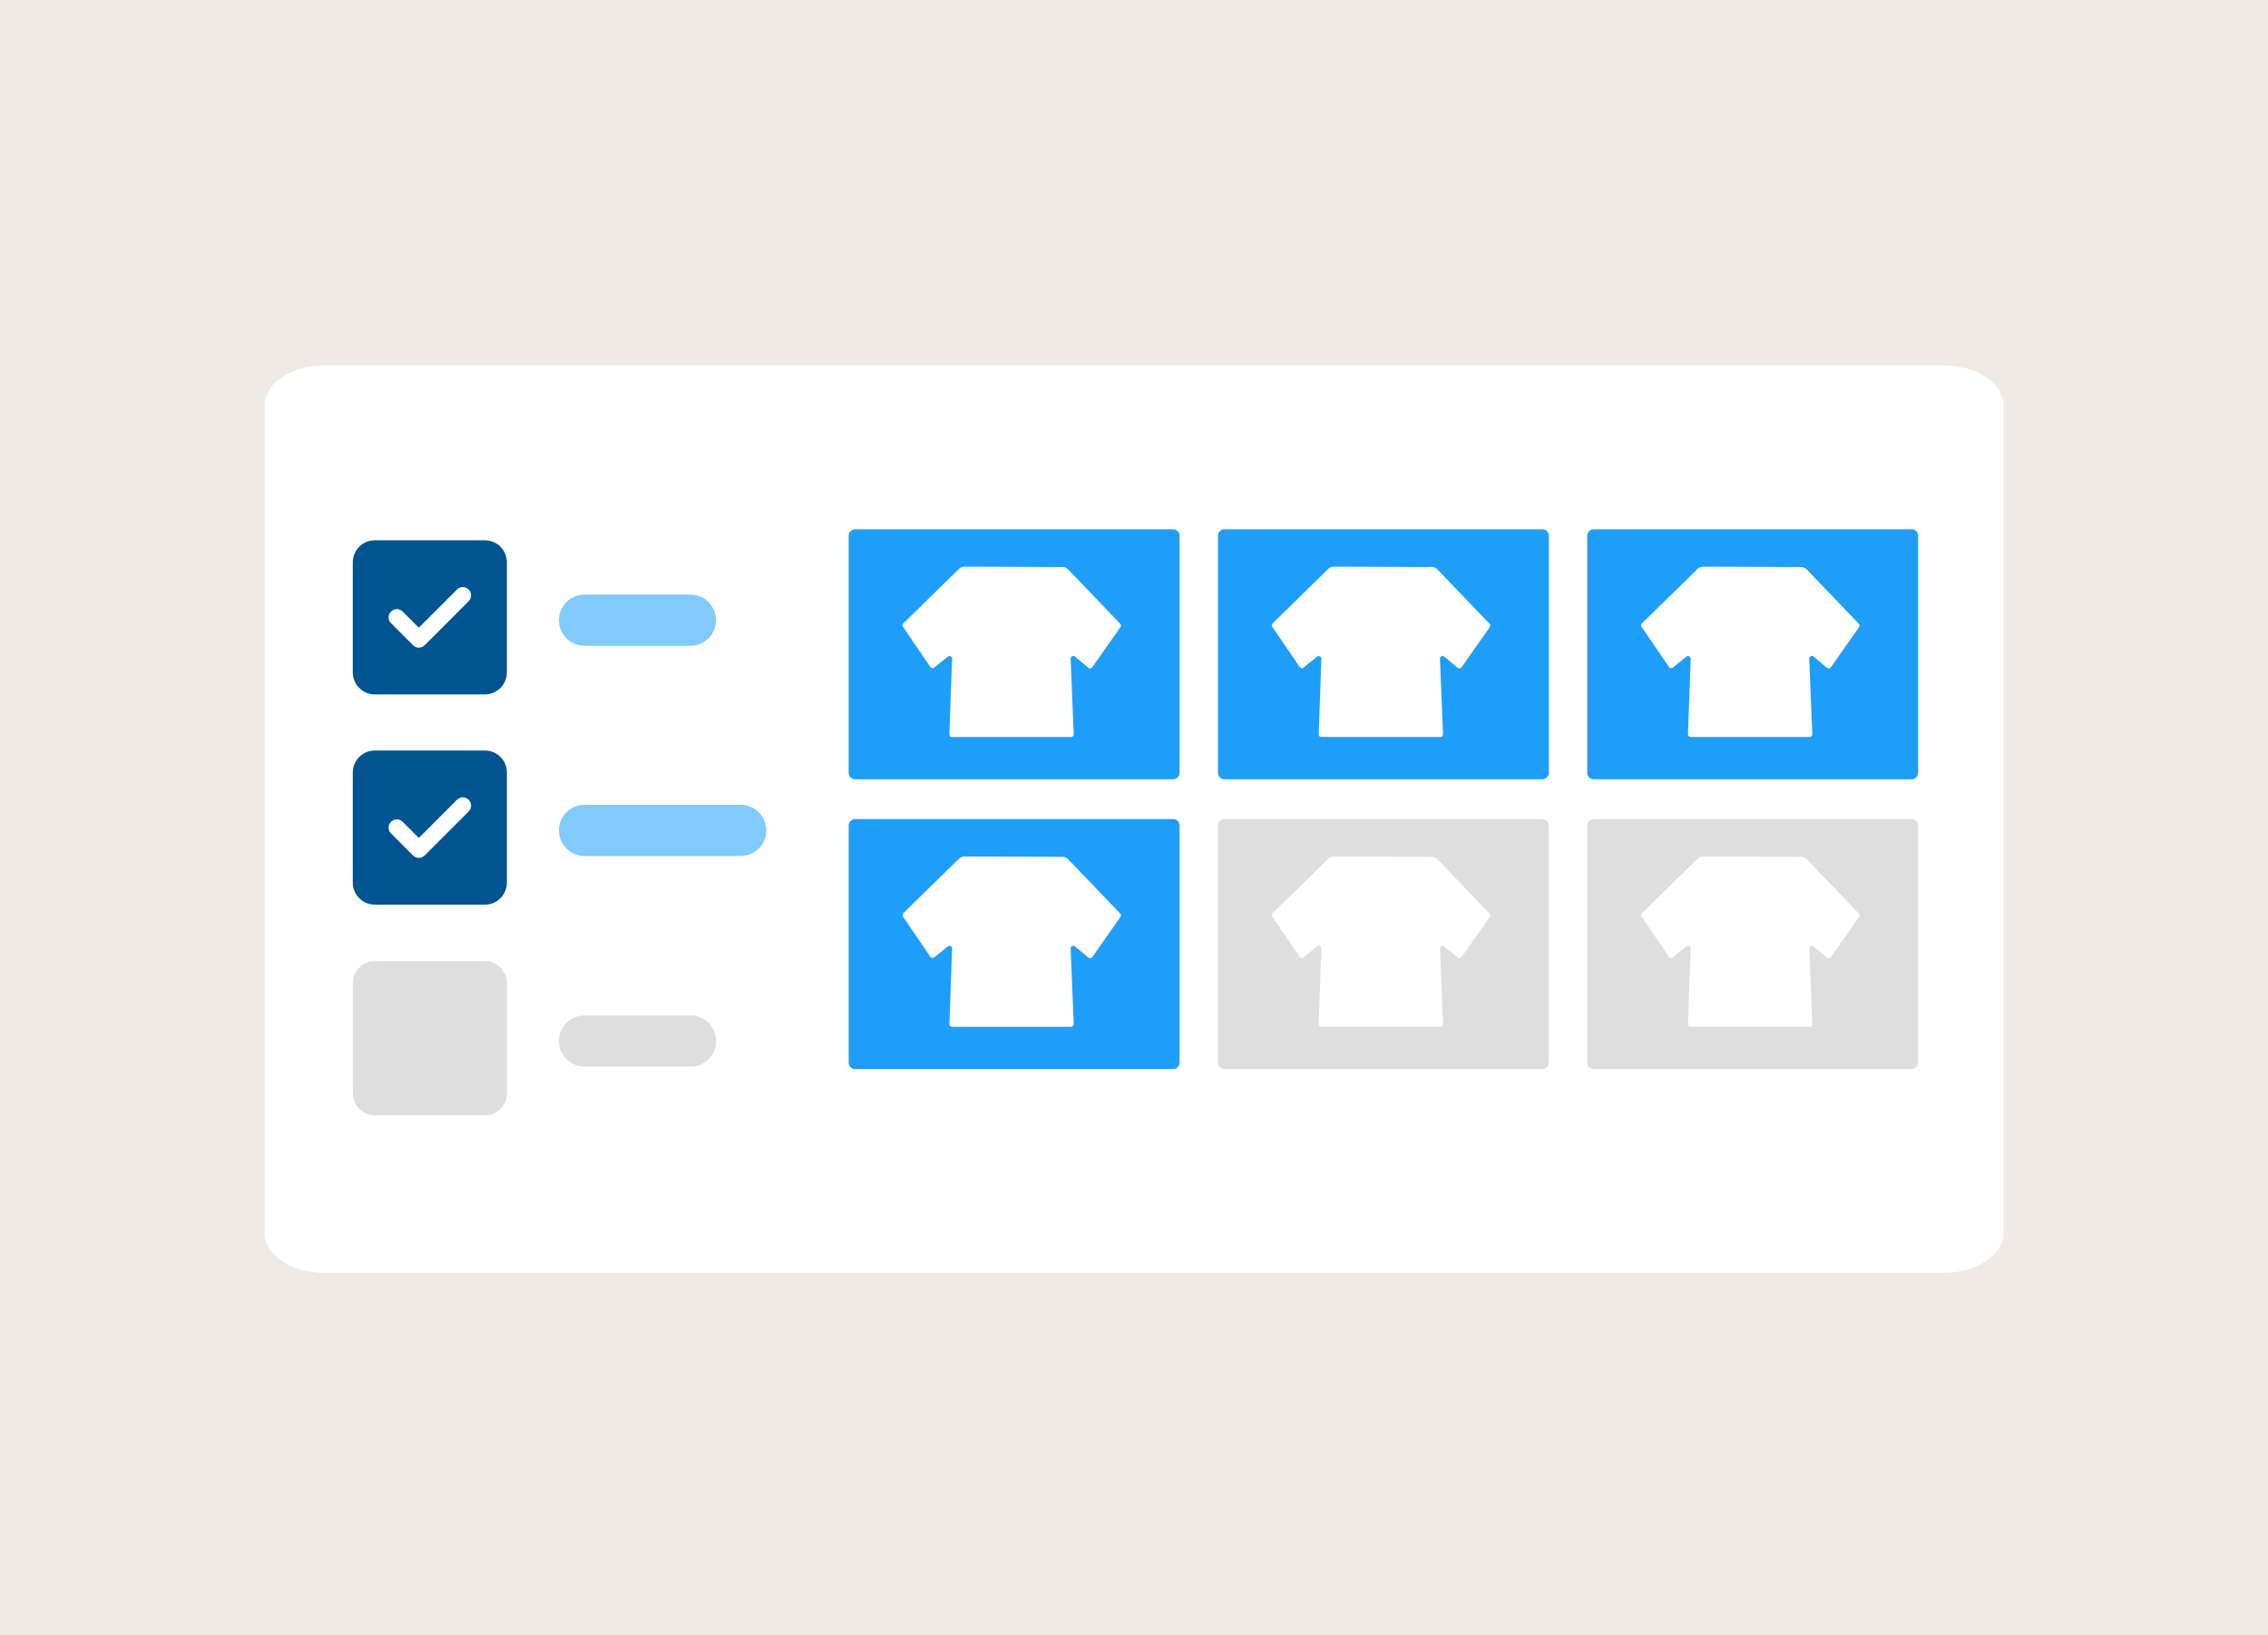 <svg width="480" height="346" viewBox="0 0 480 346" fill="none" xmlns="http://www.w3.org/2000/svg">
<rect width="480" height="346" fill="#F0EAE6"/>
<g clip-path="url(#clip0_10001_8931)">
<path d="M0 45.333C0 43.919 0.562 42.562 1.562 41.562C2.562 40.562 3.919 40 5.333 40H474.667C476.081 40 477.438 40.562 478.438 41.562C479.438 42.562 480 43.919 480 45.333V301.333C480 302.748 479.438 304.104 478.438 305.105C477.438 306.105 476.081 306.667 474.667 306.667H5.333C3.919 306.667 2.562 306.105 1.562 305.105C0.562 304.104 0 302.748 0 301.333V45.333Z" fill="#F0EAE6"/>
<path d="M58.667 113.333H421.333" stroke="#006EBD" stroke-width="9.746" stroke-miterlimit="10"/>
<path d="M411.511 77.332H68.489C61.592 77.332 56 81.128 56 85.809V260.854C56 265.536 61.592 269.332 68.489 269.332H411.511C418.408 269.332 424 265.536 424 260.854V85.81C424 81.128 418.408 77.332 411.511 77.332Z" fill="white"/>
<path d="M248.273 111.999H180.984C180.226 111.999 179.613 112.612 179.613 113.37V163.535C179.613 164.292 180.226 164.906 180.984 164.906H248.273C249.03 164.906 249.643 164.292 249.643 163.535V113.37C249.643 112.613 249.03 111.999 248.273 111.999Z" fill="#1E9EF9"/>
<path d="M248.273 173.322H180.984C180.226 173.322 179.613 173.935 179.613 174.693V224.858C179.613 225.615 180.226 226.229 180.984 226.229H248.273C249.03 226.229 249.643 225.615 249.643 224.858V174.693C249.643 173.936 249.03 173.322 248.273 173.322Z" fill="#1E9EF9"/>
<path d="M326.429 111.999H259.14C258.382 111.999 257.77 112.612 257.77 113.37V163.535C257.77 164.292 258.382 164.906 259.14 164.906H326.429C327.186 164.906 327.8 164.292 327.8 163.535V113.37C327.8 112.613 327.186 111.999 326.429 111.999Z" fill="#1E9EF9"/>
<path d="M404.585 111.999H337.296C336.539 111.999 335.926 112.612 335.926 113.37V163.535C335.926 164.292 336.539 164.906 337.296 164.906H404.585C405.342 164.906 405.956 164.292 405.956 163.535V113.37C405.956 112.613 405.342 111.999 404.585 111.999Z" fill="#1E9EF9"/>
<path d="M326.429 173.322H259.14C258.382 173.322 257.77 173.935 257.77 174.693V224.858C257.77 225.615 258.382 226.229 259.14 226.229H326.429C327.186 226.229 327.8 225.615 327.8 224.858V174.693C327.8 173.936 327.186 173.322 326.429 173.322Z" fill="#DEDEDF"/>
<path fill-rule="evenodd" clip-rule="evenodd" d="M237.116 132.734C237.197 132.634 237.24 132.51 237.24 132.382C237.24 132.254 237.197 132.129 237.116 132.03L226.064 120.502C225.914 120.344 225.733 120.216 225.533 120.128C225.333 120.041 225.117 119.994 224.898 119.991L204.125 119.913C203.695 119.913 203.283 120.078 202.972 120.375L191.126 131.965C191.044 132.064 190.999 132.189 190.999 132.317C190.999 132.446 191.044 132.57 191.126 132.669L196.928 141.173C196.992 141.265 197.083 141.333 197.188 141.37C197.294 141.407 197.408 141.41 197.515 141.379C197.585 141.357 197.651 141.322 197.708 141.277L200.603 138.946C200.685 138.879 200.785 138.838 200.89 138.827C200.995 138.815 201.101 138.834 201.195 138.881C201.29 138.928 201.369 139.002 201.423 139.092C201.477 139.183 201.503 139.288 201.5 139.393L200.924 155.39C200.92 155.464 200.931 155.538 200.957 155.607C200.983 155.676 201.024 155.739 201.075 155.792C201.127 155.845 201.189 155.887 201.258 155.915C201.326 155.942 201.4 155.956 201.474 155.953H226.691C226.766 155.954 226.839 155.939 226.908 155.909C226.977 155.88 227.038 155.837 227.09 155.783C227.142 155.73 227.183 155.666 227.209 155.596C227.235 155.526 227.247 155.452 227.242 155.377L226.589 139.38C226.586 139.301 226.601 139.223 226.631 139.15C226.661 139.077 226.707 139.012 226.765 138.958C226.823 138.904 226.891 138.863 226.966 138.838C227.041 138.813 227.12 138.805 227.199 138.813C227.304 138.825 227.403 138.866 227.485 138.932L230.367 141.327C230.425 141.376 230.493 141.412 230.566 141.432C230.639 141.453 230.715 141.458 230.79 141.447C230.865 141.437 230.937 141.411 231.001 141.37C231.065 141.33 231.12 141.276 231.161 141.212L237.116 132.734Z" fill="white"/>
<path fill-rule="evenodd" clip-rule="evenodd" d="M315.277 132.734C315.358 132.634 315.402 132.51 315.402 132.382C315.402 132.254 315.358 132.129 315.277 132.03L304.225 120.502C304.075 120.344 303.894 120.216 303.694 120.128C303.494 120.041 303.278 119.994 303.059 119.991L282.286 119.913C281.857 119.913 281.444 120.078 281.134 120.375L269.287 131.965C269.205 132.064 269.16 132.189 269.16 132.317C269.16 132.446 269.205 132.57 269.287 132.669L275.089 141.173C275.153 141.265 275.244 141.333 275.35 141.37C275.455 141.407 275.569 141.41 275.676 141.379C275.746 141.357 275.812 141.322 275.869 141.277L278.764 138.946C278.846 138.879 278.946 138.838 279.051 138.827C279.156 138.815 279.262 138.834 279.356 138.881C279.451 138.928 279.53 139.002 279.584 139.092C279.638 139.183 279.665 139.288 279.661 139.393L279.085 155.39C279.081 155.464 279.092 155.538 279.118 155.607C279.145 155.676 279.185 155.739 279.236 155.792C279.288 155.845 279.35 155.887 279.419 155.915C279.487 155.942 279.561 155.956 279.635 155.953H304.852C304.927 155.954 305.001 155.939 305.069 155.909C305.138 155.88 305.2 155.837 305.251 155.783C305.303 155.73 305.344 155.666 305.37 155.596C305.396 155.526 305.408 155.452 305.404 155.377L304.75 139.38C304.747 139.301 304.762 139.223 304.792 139.15C304.823 139.077 304.868 139.012 304.926 138.958C304.984 138.904 305.052 138.863 305.127 138.838C305.202 138.813 305.281 138.805 305.36 138.813C305.465 138.825 305.564 138.866 305.647 138.932L308.529 141.327C308.587 141.376 308.654 141.412 308.727 141.432C308.8 141.453 308.876 141.458 308.951 141.447C309.026 141.437 309.098 141.411 309.162 141.37C309.226 141.33 309.281 141.276 309.322 141.212L315.277 132.734Z" fill="white"/>
<path fill-rule="evenodd" clip-rule="evenodd" d="M393.434 132.734C393.514 132.634 393.558 132.51 393.558 132.382C393.558 132.254 393.514 132.129 393.434 132.03L382.382 120.502C382.231 120.344 382.051 120.216 381.85 120.128C381.65 120.041 381.434 119.994 381.215 119.991L360.442 119.913C360.013 119.913 359.6 120.078 359.29 120.375L347.443 131.965C347.361 132.064 347.316 132.189 347.316 132.317C347.316 132.446 347.361 132.57 347.443 132.669L353.245 141.173C353.309 141.265 353.401 141.333 353.506 141.37C353.611 141.407 353.725 141.41 353.832 141.379C353.902 141.357 353.968 141.322 354.026 141.277L356.921 138.946C357.003 138.879 357.102 138.838 357.207 138.827C357.312 138.815 357.418 138.834 357.513 138.881C357.607 138.928 357.686 139.002 357.74 139.092C357.794 139.183 357.821 139.288 357.817 139.393L357.241 155.39C357.237 155.464 357.249 155.538 357.275 155.607C357.301 155.676 357.341 155.739 357.393 155.792C357.444 155.845 357.507 155.887 357.575 155.915C357.644 155.942 357.717 155.956 357.791 155.953H383.008C383.083 155.954 383.157 155.939 383.225 155.909C383.294 155.88 383.356 155.837 383.407 155.783C383.459 155.73 383.5 155.666 383.526 155.596C383.553 155.526 383.564 155.452 383.56 155.377L382.906 139.38C382.904 139.301 382.918 139.223 382.948 139.15C382.979 139.077 383.024 139.012 383.082 138.958C383.14 138.904 383.209 138.863 383.283 138.838C383.358 138.813 383.438 138.805 383.516 138.813C383.621 138.825 383.721 138.866 383.803 138.932L386.685 141.327C386.743 141.376 386.81 141.412 386.883 141.432C386.956 141.453 387.032 141.458 387.107 141.447C387.182 141.437 387.254 141.411 387.319 141.37C387.383 141.33 387.437 141.276 387.478 141.212L393.434 132.734Z" fill="white"/>
<path d="M404.585 173.322H337.296C336.539 173.322 335.926 173.935 335.926 174.693V224.858C335.926 225.615 336.539 226.229 337.296 226.229H404.585C405.342 226.229 405.956 225.615 405.956 224.858V174.693C405.956 173.936 405.342 173.322 404.585 173.322Z" fill="#DEDEDF"/>
<path fill-rule="evenodd" clip-rule="evenodd" d="M237.116 194.059C237.197 193.959 237.24 193.835 237.24 193.707C237.24 193.579 237.197 193.455 237.116 193.355L226.064 181.828C225.914 181.669 225.733 181.542 225.533 181.454C225.333 181.366 225.117 181.319 224.898 181.316L204.125 181.239C203.695 181.239 203.283 181.404 202.972 181.7L191.126 193.291C191.044 193.39 190.999 193.514 190.999 193.643C190.999 193.771 191.044 193.896 191.126 193.995L196.928 202.499C196.992 202.59 197.083 202.659 197.188 202.696C197.294 202.732 197.408 202.735 197.515 202.704C197.585 202.682 197.651 202.648 197.708 202.602L200.603 200.271C200.685 200.205 200.785 200.164 200.89 200.152C200.995 200.141 201.101 200.159 201.195 200.207C201.29 200.254 201.369 200.327 201.423 200.418C201.477 200.509 201.503 200.613 201.5 200.719L200.924 216.716C200.92 216.79 200.931 216.863 200.957 216.933C200.983 217.002 201.024 217.065 201.075 217.118C201.127 217.171 201.189 217.212 201.258 217.24C201.326 217.268 201.4 217.281 201.474 217.279H226.691C226.766 217.279 226.839 217.264 226.908 217.235C226.977 217.206 227.038 217.163 227.09 217.108C227.142 217.055 227.183 216.992 227.209 216.922C227.235 216.852 227.247 216.777 227.242 216.703L226.589 200.706C226.586 200.627 226.601 200.548 226.631 200.476C226.661 200.403 226.707 200.337 226.765 200.283C226.823 200.23 226.891 200.189 226.966 200.164C227.041 200.139 227.12 200.13 227.199 200.139C227.304 200.15 227.403 200.191 227.485 200.258L230.367 202.653C230.425 202.701 230.493 202.737 230.566 202.758C230.639 202.779 230.715 202.784 230.79 202.773C230.865 202.763 230.937 202.736 231.001 202.696C231.065 202.655 231.12 202.601 231.161 202.538L237.116 194.059Z" fill="white"/>
<path fill-rule="evenodd" clip-rule="evenodd" d="M315.277 194.059C315.358 193.959 315.402 193.835 315.402 193.707C315.402 193.579 315.358 193.455 315.277 193.355L304.225 181.828C304.075 181.669 303.894 181.542 303.694 181.454C303.494 181.366 303.278 181.319 303.059 181.316L282.286 181.239C281.857 181.239 281.444 181.404 281.134 181.7L269.287 193.291C269.205 193.39 269.16 193.514 269.16 193.643C269.16 193.771 269.205 193.896 269.287 193.995L275.089 202.499C275.153 202.59 275.244 202.659 275.35 202.696C275.455 202.732 275.569 202.735 275.676 202.704C275.746 202.682 275.812 202.648 275.869 202.602L278.764 200.271C278.846 200.205 278.946 200.164 279.051 200.152C279.156 200.141 279.262 200.159 279.356 200.207C279.451 200.254 279.53 200.327 279.584 200.418C279.638 200.509 279.665 200.613 279.661 200.719L279.085 216.716C279.081 216.79 279.092 216.863 279.118 216.933C279.145 217.002 279.185 217.065 279.236 217.118C279.288 217.171 279.35 217.212 279.419 217.24C279.487 217.268 279.561 217.281 279.635 217.279H304.852C304.927 217.279 305.001 217.264 305.069 217.235C305.138 217.206 305.2 217.163 305.251 217.108C305.303 217.055 305.344 216.992 305.37 216.922C305.396 216.852 305.408 216.777 305.404 216.703L304.75 200.706C304.747 200.627 304.762 200.548 304.792 200.476C304.823 200.403 304.868 200.337 304.926 200.283C304.984 200.23 305.052 200.189 305.127 200.164C305.202 200.139 305.281 200.13 305.36 200.139C305.465 200.15 305.564 200.191 305.647 200.258L308.529 202.653C308.587 202.701 308.654 202.737 308.727 202.758C308.8 202.779 308.876 202.784 308.951 202.773C309.026 202.763 309.098 202.736 309.162 202.696C309.226 202.655 309.281 202.601 309.322 202.538L315.277 194.059Z" fill="white"/>
<path fill-rule="evenodd" clip-rule="evenodd" d="M393.434 194.059C393.514 193.959 393.558 193.835 393.558 193.707C393.558 193.579 393.514 193.455 393.434 193.355L382.382 181.828C382.231 181.669 382.051 181.542 381.85 181.454C381.65 181.366 381.434 181.319 381.215 181.316L360.442 181.239C360.013 181.239 359.6 181.404 359.29 181.7L347.443 193.291C347.361 193.39 347.316 193.514 347.316 193.643C347.316 193.771 347.361 193.896 347.443 193.995L353.245 202.499C353.309 202.59 353.401 202.659 353.506 202.696C353.611 202.732 353.725 202.735 353.832 202.704C353.902 202.682 353.968 202.648 354.026 202.602L356.921 200.271C357.003 200.205 357.102 200.164 357.207 200.152C357.312 200.141 357.418 200.159 357.513 200.207C357.607 200.254 357.686 200.327 357.74 200.418C357.794 200.509 357.821 200.613 357.817 200.719L357.241 216.716C357.237 216.79 357.249 216.863 357.275 216.933C357.301 217.002 357.341 217.065 357.393 217.118C357.444 217.171 357.507 217.212 357.575 217.24C357.644 217.268 357.717 217.281 357.791 217.279H383.008C383.083 217.279 383.157 217.264 383.225 217.235C383.294 217.206 383.356 217.163 383.407 217.108C383.459 217.055 383.5 216.992 383.526 216.922C383.553 216.852 383.564 216.777 383.56 216.703L382.906 200.706C382.904 200.627 382.918 200.548 382.948 200.476C382.979 200.403 383.024 200.337 383.082 200.283C383.14 200.23 383.209 200.189 383.283 200.164C383.358 200.139 383.438 200.13 383.516 200.139C383.621 200.15 383.721 200.191 383.803 200.258L386.685 202.653C386.743 202.701 386.81 202.737 386.883 202.758C386.956 202.779 387.032 202.784 387.107 202.773C387.182 202.763 387.254 202.736 387.319 202.696C387.383 202.655 387.437 202.601 387.478 202.538L393.434 194.059Z" fill="white"/>
<g clip-path="url(#clip1_10001_8931)">
<path d="M79.323 114.33C76.752 114.33 74.663 116.42 74.663 118.989V142.286C74.663 144.856 76.752 146.946 79.323 146.946H102.619C105.189 146.946 107.279 144.856 107.279 142.286V118.989C107.279 116.42 105.189 114.33 102.619 114.33H79.323ZM99.198 127.216L89.879 136.535C89.195 137.219 88.088 137.219 87.411 136.535L82.751 131.876C82.067 131.191 82.067 130.085 82.751 129.408C83.436 128.731 84.543 128.723 85.219 129.408L88.641 132.829L96.722 124.741C97.407 124.057 98.513 124.057 99.19 124.741C99.868 125.425 99.875 126.532 99.19 127.209L99.198 127.216Z" fill="#005590"/>
</g>
<path d="M123.701 131.239H146.125" stroke="#80CAFF" stroke-width="10.822" stroke-linecap="round"/>
<g clip-path="url(#clip2_10001_8931)">
<path d="M79.323 158.818C76.752 158.818 74.663 160.908 74.663 163.478V186.775C74.663 189.345 76.752 191.434 79.323 191.434H102.619C105.189 191.434 107.279 189.345 107.279 186.775V163.478C107.279 160.908 105.189 158.818 102.619 158.818H79.323ZM99.198 171.704L89.879 181.023C89.195 181.708 88.088 181.708 87.411 181.023L82.751 176.364C82.067 175.679 82.067 174.573 82.751 173.896C83.436 173.219 84.543 173.211 85.219 173.896L88.641 177.318L96.722 169.229C97.407 168.545 98.513 168.545 99.19 169.229C99.868 169.913 99.875 171.02 99.19 171.697L99.198 171.704Z" fill="#005590"/>
</g>
<path d="M123.701 175.728H156.767" stroke="#80CAFF" stroke-width="10.822" stroke-linecap="round"/>
<path d="M79.324 203.385C76.754 203.385 74.664 205.475 74.664 208.045V231.342C74.664 233.912 76.754 236.001 79.324 236.001H102.621C105.191 236.001 107.28 233.912 107.28 231.342V208.045C107.28 205.475 105.191 203.385 102.621 203.385H79.324ZM99.199 216.272L89.88 225.59C89.196 226.275 88.089 226.275 87.412 225.59L82.753 220.931C82.068 220.247 82.068 219.14 82.753 218.463C83.437 217.786 84.544 217.779 85.221 218.463L88.642 221.885L96.724 213.796C97.408 213.112 98.515 213.112 99.192 213.796C99.869 214.481 99.876 215.587 99.192 216.264L99.199 216.272Z" fill="#DEDEDF"/>
<path d="M123.701 220.294H146.149" stroke="#DEDEDF" stroke-width="10.822" stroke-linecap="round"/>
<rect x="80.675" y="203.461" width="21.644" height="27.656" fill="#DEDEDF"/>
</g>
<defs>
<clipPath id="clip0_10001_8931">
<rect width="480" height="266.667" fill="white" transform="translate(0 40)"/>
</clipPath>
<clipPath id="clip1_10001_8931">
<rect width="32.616" height="37.275" fill="white" transform="translate(74.664 111.999)"/>
</clipPath>
<clipPath id="clip2_10001_8931">
<rect width="32.616" height="37.275" fill="white" transform="translate(74.664 156.488)"/>
</clipPath>
</defs>
</svg>
